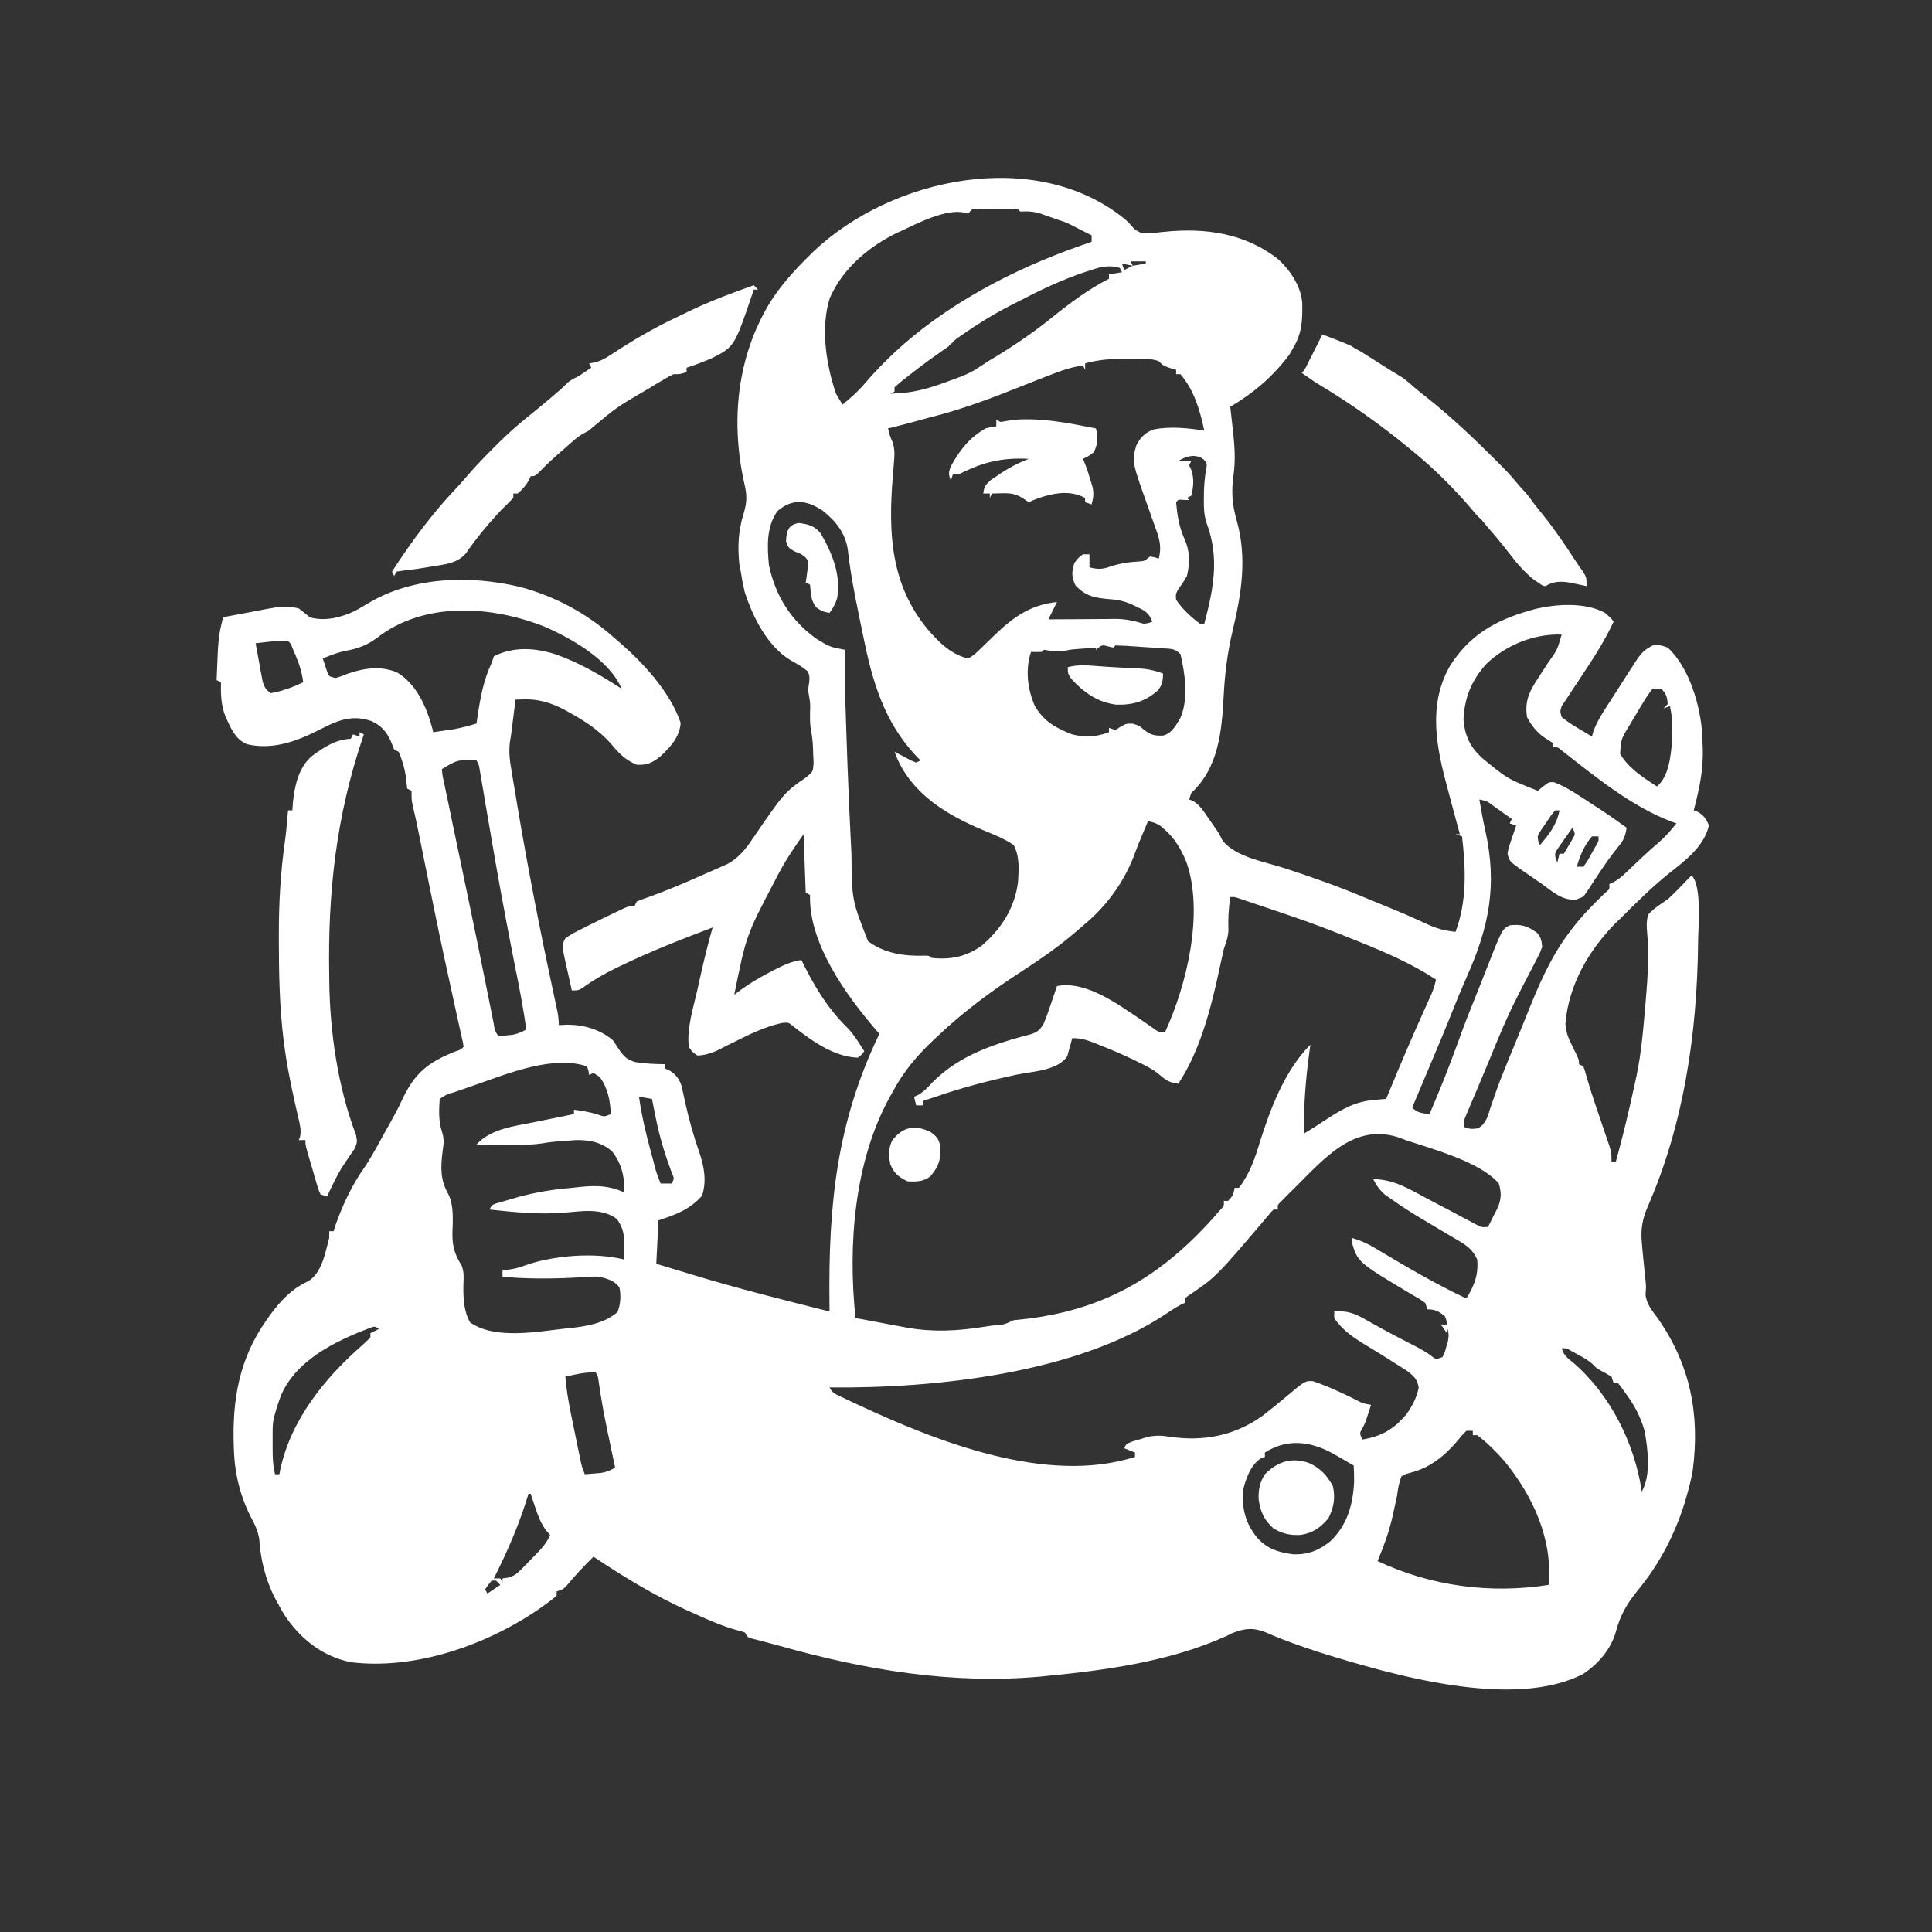 <svg width="42" height="42" viewBox="0 0 42 42" fill="none" xmlns="http://www.w3.org/2000/svg">
<rect x="0" y="0" width="42" height="42" fill="#333333" stroke="none"/>
<g clip-path="url(#clip0_636_384)">
<path d="M24.445 4.756C24.532 4.833 24.532 4.833 24.597 4.908C24.666 4.99 24.666 4.99 24.814 5.069C24.977 5.074 25.131 5.059 25.293 5.041C26.196 4.945 27.079 5.068 27.804 5.65C28.061 5.894 28.284 6.232 28.31 6.591C28.317 6.957 28.305 7.249 28.11 7.569C28.084 7.615 28.058 7.661 28.031 7.708C27.669 8.188 27.262 8.538 26.745 8.843C26.752 8.902 26.759 8.962 26.765 9.024C26.774 9.104 26.783 9.184 26.792 9.264C26.796 9.303 26.801 9.343 26.806 9.383C26.84 9.699 26.861 10.01 26.816 10.325C26.766 10.679 26.784 10.962 26.883 11.307C27.115 12.126 26.99 12.895 26.797 13.708C26.683 14.187 26.626 14.648 26.601 15.139C26.561 15.897 26.488 16.696 25.897 17.238C25.882 17.285 25.866 17.332 25.85 17.38C25.877 17.389 25.903 17.398 25.93 17.407C26.086 17.503 26.172 17.643 26.274 17.793C26.294 17.821 26.314 17.85 26.335 17.88C26.355 17.908 26.374 17.936 26.395 17.966C26.415 17.994 26.434 18.023 26.455 18.052C26.509 18.135 26.509 18.135 26.583 18.283C26.885 18.638 27.481 18.73 27.916 18.871C28.505 19.063 29.085 19.266 29.656 19.507C29.759 19.55 29.863 19.592 29.966 19.634C30.234 19.744 30.501 19.853 30.764 19.972C30.798 19.987 30.832 20.002 30.866 20.018C30.93 20.047 30.993 20.076 31.056 20.105C31.255 20.195 31.427 20.235 31.642 20.257C31.893 19.588 31.865 18.885 31.783 18.182C31.736 18.166 31.69 18.151 31.642 18.135C31.673 18.135 31.704 18.135 31.736 18.135C31.715 18.057 31.715 18.057 31.693 17.978C31.641 17.785 31.589 17.591 31.537 17.397C31.515 17.314 31.492 17.23 31.47 17.147C31.228 16.256 31.036 15.335 31.515 14.487C31.933 13.815 32.502 13.488 33.243 13.276C33.283 13.265 33.324 13.253 33.366 13.241C33.831 13.129 34.46 13.088 34.891 13.323C35.011 13.427 35.011 13.427 35.079 13.512C34.899 13.904 34.672 14.26 34.434 14.618C34.398 14.673 34.361 14.729 34.324 14.785C34.2 14.974 34.075 15.163 33.949 15.352C33.913 15.466 33.913 15.466 33.949 15.588C34.059 15.676 34.158 15.744 34.279 15.815C34.31 15.834 34.341 15.853 34.374 15.873C34.451 15.92 34.53 15.966 34.608 16.012C34.618 15.974 34.628 15.936 34.639 15.898C34.721 15.678 34.84 15.495 34.967 15.299C35.005 15.239 35.005 15.239 35.044 15.179C35.095 15.1 35.146 15.021 35.197 14.942C35.258 14.847 35.318 14.752 35.378 14.657C35.693 14.165 35.693 14.165 35.926 14.031C36.094 14.022 36.094 14.022 36.256 14.078C36.729 14.518 36.971 15.355 37.007 15.988C37.008 16.027 37.008 16.066 37.009 16.106C37.013 16.182 37.013 16.182 37.017 16.258C37.028 16.666 36.968 17.033 36.868 17.427C36.859 17.464 36.85 17.502 36.84 17.54C36.834 17.565 36.828 17.59 36.821 17.616C36.863 17.632 36.863 17.632 36.906 17.648C37.043 17.73 37.09 17.799 37.151 17.946C37.039 18.415 36.626 18.715 36.265 19.001C35.896 19.299 35.555 19.638 35.22 19.974C35.186 20.006 35.152 20.038 35.117 20.071C34.533 20.665 34.097 21.419 34.03 22.262C34.045 22.453 34.099 22.578 34.184 22.748C34.326 23.033 34.326 23.033 34.326 23.134C34.357 23.15 34.388 23.165 34.42 23.181C34.451 23.264 34.451 23.264 34.481 23.375C34.541 23.586 34.607 23.794 34.678 24.002C34.699 24.064 34.72 24.126 34.741 24.188C34.773 24.284 34.806 24.38 34.838 24.475C34.87 24.569 34.902 24.663 34.934 24.757C34.953 24.812 34.971 24.867 34.991 24.924C35.032 25.068 35.032 25.068 35.032 25.257C35.063 25.257 35.094 25.257 35.126 25.257C35.288 24.68 35.422 24.097 35.55 23.512C35.558 23.475 35.566 23.438 35.574 23.4C35.683 22.882 35.725 22.355 35.77 21.828C35.774 21.791 35.777 21.754 35.78 21.716C35.824 21.212 35.851 20.713 35.802 20.208C35.796 20.086 35.795 19.997 35.832 19.88C35.958 19.745 36.103 19.651 36.256 19.55C36.335 19.476 36.413 19.401 36.489 19.323C36.523 19.287 36.557 19.252 36.593 19.216C36.621 19.186 36.65 19.156 36.68 19.125C36.711 19.094 36.742 19.063 36.774 19.031C37.007 19.264 36.914 20.186 36.915 20.493C36.896 22.445 36.608 24.433 35.82 26.231C35.705 26.501 35.666 26.71 35.691 27.002C35.696 27.062 35.696 27.062 35.701 27.123C35.712 27.251 35.725 27.379 35.738 27.506C35.747 27.592 35.756 27.677 35.765 27.763C35.769 27.803 35.773 27.843 35.777 27.885C35.785 27.992 35.785 27.992 35.772 28.14C35.793 28.356 35.922 28.498 36.047 28.671C36.748 29.679 36.959 30.756 36.797 31.977C36.766 32.146 36.727 32.308 36.68 32.473C36.663 32.532 36.647 32.59 36.63 32.65C36.414 33.347 36.08 33.993 35.616 34.557C35.372 34.855 35.22 35.113 35.122 35.492C35.009 35.867 34.741 36.172 34.42 36.388C32.904 37.178 30.263 36.411 28.703 35.926C28.313 35.8 27.921 35.664 27.546 35.498C27.272 35.382 27.078 35.387 26.797 35.5C26.749 35.523 26.702 35.545 26.654 35.569C25.439 36.118 24.058 36.307 22.743 36.435C22.691 36.441 22.691 36.441 22.637 36.446C20.694 36.624 18.797 36.301 16.933 35.775C16.823 35.745 16.713 35.715 16.603 35.687C16.532 35.669 16.532 35.669 16.46 35.65C16.419 35.64 16.379 35.63 16.337 35.619C16.245 35.586 16.245 35.586 16.198 35.492C16.108 35.458 16.108 35.458 15.998 35.432C15.689 35.344 15.402 35.217 15.109 35.085C15.053 35.06 14.997 35.035 14.939 35.009C14.218 34.682 13.559 34.28 12.902 33.841C12.695 34.043 12.501 34.25 12.317 34.473C12.243 34.549 12.243 34.549 12.101 34.596C12.101 34.627 12.101 34.658 12.101 34.69C12.008 34.768 11.915 34.839 11.816 34.908C11.786 34.929 11.757 34.95 11.726 34.972C10.587 35.76 9.015 36.312 7.615 36.133C6.988 35.998 6.52 35.619 6.172 35.091C6.122 35.006 6.074 34.919 6.027 34.832C5.994 34.77 5.994 34.77 5.96 34.707C5.767 34.317 5.664 33.893 5.636 33.458C5.604 33.278 5.556 33.172 5.471 33.013C5.231 32.556 5.102 32.046 5.086 31.53C5.084 31.483 5.084 31.483 5.082 31.436C5.047 30.431 5.2 29.537 5.792 28.7C5.819 28.662 5.845 28.624 5.873 28.585C6.099 28.279 6.344 28.015 6.692 27.857C6.999 27.68 7.072 27.228 7.157 26.908C7.157 26.861 7.157 26.814 7.157 26.766C7.188 26.766 7.22 26.766 7.252 26.766C7.263 26.728 7.275 26.689 7.288 26.649C7.444 26.202 7.653 25.758 7.928 25.372C8.096 25.12 8.236 24.851 8.382 24.587C8.42 24.518 8.458 24.45 8.497 24.382C8.583 24.229 8.664 24.077 8.738 23.917C9.007 23.334 9.301 23.095 9.894 22.859C10.023 22.817 10.023 22.817 10.077 22.757C10.067 22.672 10.067 22.672 10.043 22.571C10.034 22.531 10.025 22.491 10.016 22.45C10.006 22.406 9.996 22.361 9.986 22.316C9.976 22.269 9.966 22.223 9.955 22.175C9.933 22.073 9.911 21.972 9.888 21.871C9.828 21.598 9.769 21.326 9.71 21.053C9.697 20.996 9.685 20.939 9.672 20.88C9.51 20.13 9.359 19.378 9.207 18.626C9.191 18.548 9.191 18.548 9.175 18.468C9.156 18.372 9.137 18.276 9.117 18.179C9.07 17.943 9.02 17.708 8.964 17.473C8.947 17.38 8.947 17.38 8.947 17.191C8.916 17.176 8.884 17.16 8.852 17.144C8.841 17.055 8.831 16.966 8.822 16.877C8.795 16.693 8.742 16.512 8.664 16.342C8.633 16.327 8.602 16.311 8.57 16.295C8.55 16.244 8.529 16.194 8.508 16.142C8.421 15.927 8.295 15.776 8.081 15.678C7.723 15.554 7.446 15.619 7.113 15.78C7.034 15.819 6.956 15.858 6.878 15.897C6.408 16.133 5.896 16.303 5.367 16.178C5.11 16.067 5.019 15.828 4.905 15.586C4.804 15.329 4.799 15.106 4.803 14.833C4.772 14.817 4.741 14.802 4.709 14.786C4.746 13.844 4.746 13.844 4.85 13.418C5.068 13.376 5.286 13.335 5.504 13.295C5.592 13.278 5.68 13.261 5.768 13.244C6.022 13.197 6.244 13.156 6.498 13.229C6.578 13.29 6.657 13.353 6.734 13.418C7.056 13.515 7.424 13.423 7.722 13.278C7.817 13.225 7.911 13.17 8.005 13.114C8.978 12.532 10.218 12.502 11.301 12.758C12.054 12.958 12.742 13.325 13.326 13.842C13.37 13.88 13.415 13.919 13.461 13.958C13.989 14.416 14.57 15.044 14.797 15.714C14.774 16.023 14.585 16.226 14.367 16.434C14.196 16.574 14.072 16.638 13.844 16.625C13.585 16.519 13.451 16.371 13.275 16.16C13.013 15.868 12.696 15.661 12.354 15.476C12.326 15.46 12.297 15.444 12.268 15.428C11.992 15.284 11.71 15.194 11.395 15.204C11.359 15.205 11.323 15.206 11.286 15.207C11.26 15.208 11.234 15.209 11.207 15.21C11.2 15.26 11.194 15.31 11.188 15.362C11.113 15.965 11.113 15.965 11.084 16.14C11.058 16.353 11.083 16.543 11.12 16.753C11.126 16.792 11.132 16.831 11.139 16.872C11.16 17 11.182 17.128 11.204 17.256C11.219 17.347 11.234 17.437 11.249 17.528C11.478 18.89 11.743 20.245 12.034 21.595C12.045 21.649 12.045 21.649 12.057 21.704C12.072 21.771 12.086 21.838 12.101 21.905C12.129 22.035 12.148 22.152 12.148 22.285C12.239 22.281 12.239 22.281 12.331 22.276C12.695 22.277 13.045 22.378 13.326 22.616C13.374 22.688 13.422 22.761 13.47 22.834C13.576 22.979 13.632 23.033 13.806 23.088C14.024 23.122 14.235 23.134 14.456 23.134C14.456 23.165 14.456 23.197 14.456 23.229C14.484 23.24 14.512 23.252 14.541 23.264C14.688 23.349 14.765 23.451 14.819 23.613C14.827 23.649 14.834 23.685 14.842 23.722C14.851 23.762 14.86 23.803 14.869 23.845C14.879 23.887 14.888 23.93 14.897 23.974C14.981 24.348 15.08 24.706 15.208 25.067C15.309 25.367 15.366 25.691 15.259 25.997C14.992 26.297 14.695 26.403 14.314 26.53C14.299 26.842 14.283 27.153 14.267 27.474C14.334 27.494 14.4 27.514 14.469 27.534C14.643 27.586 14.817 27.64 14.991 27.693C15.996 28.001 17.015 28.255 18.034 28.511C18.033 28.452 18.033 28.393 18.032 28.332C18.008 26.201 18.183 24.415 19.117 22.474C19.088 22.441 19.059 22.408 19.029 22.373C18.383 21.619 17.575 20.494 17.61 19.455C17.579 19.44 17.548 19.424 17.516 19.408C17.501 18.988 17.485 18.568 17.469 18.135C17.261 18.433 17.072 18.709 16.907 19.028C16.887 19.066 16.867 19.105 16.847 19.144C16.222 20.335 16.222 20.335 15.962 21.625C15.988 21.605 16.013 21.586 16.039 21.566C16.289 21.381 16.547 21.228 16.825 21.088C16.857 21.072 16.889 21.056 16.922 21.039C17.087 20.958 17.239 20.895 17.422 20.87C17.444 20.914 17.465 20.958 17.488 21.003C17.732 21.485 18.006 21.93 18.392 22.312C18.499 22.42 18.579 22.526 18.661 22.654C18.685 22.691 18.709 22.728 18.734 22.767C18.76 22.809 18.76 22.809 18.788 22.851C18.737 22.925 18.737 22.925 18.646 22.993C18.125 22.973 17.639 22.622 17.243 22.309C17.141 22.225 17.141 22.225 16.998 22.238C16.633 22.319 16.307 22.478 15.974 22.645C15.88 22.692 15.786 22.739 15.692 22.785C15.631 22.816 15.631 22.816 15.568 22.848C15.427 22.905 15.315 22.94 15.162 22.946C15.05 22.87 15.05 22.87 14.974 22.757C14.927 22.36 15.069 21.92 15.157 21.532C15.18 21.433 15.201 21.335 15.223 21.236C15.303 20.876 15.39 20.518 15.492 20.163C14.827 20.414 14.169 20.672 13.529 20.979C13.457 21.013 13.457 21.013 13.385 21.048C13.128 21.173 12.892 21.31 12.66 21.478C12.572 21.531 12.572 21.531 12.431 21.531C12.398 21.386 12.366 21.242 12.334 21.097C12.325 21.056 12.315 21.016 12.305 20.974C12.212 20.544 12.212 20.544 12.29 20.399C12.421 20.303 12.562 20.234 12.708 20.163C12.768 20.132 12.768 20.132 12.83 20.101C12.948 20.042 13.066 19.984 13.184 19.927C13.214 19.912 13.245 19.898 13.276 19.883C13.673 19.691 13.673 19.691 13.796 19.691C13.812 19.66 13.828 19.629 13.844 19.597C13.94 19.557 14.039 19.522 14.138 19.488C14.505 19.355 14.863 19.203 15.219 19.045C15.281 19.018 15.342 18.991 15.404 18.964C15.492 18.926 15.579 18.887 15.667 18.848C15.718 18.825 15.77 18.802 15.822 18.779C16.052 18.65 16.203 18.47 16.348 18.253C17.05 17.227 17.05 17.227 17.526 16.898C17.674 16.776 17.674 16.776 17.687 16.587C17.685 16.521 17.682 16.455 17.678 16.389C17.677 16.356 17.676 16.323 17.675 16.29C17.671 16.153 17.659 16.022 17.633 15.888C17.606 15.753 17.608 15.628 17.61 15.49C17.616 15.299 17.616 15.299 17.585 15.111C17.559 15.004 17.576 14.927 17.593 14.818C17.6 14.704 17.6 14.704 17.563 14.597C17.445 14.497 17.319 14.427 17.184 14.351C16.681 14.047 16.363 13.411 16.188 12.864C16.154 12.719 16.126 12.575 16.104 12.427C16.093 12.371 16.082 12.315 16.071 12.256C16.036 11.874 16.048 11.547 16.162 11.178C16.237 10.93 16.245 10.775 16.183 10.52C15.88 9.17 16.013 7.76 16.748 6.561C16.98 6.2 17.258 5.889 17.563 5.588C17.601 5.55 17.64 5.512 17.679 5.472C19.381 3.855 22.509 3.195 24.445 4.756ZM21.047 4.645C21.021 4.637 20.995 4.63 20.968 4.622C20.568 4.532 19.942 4.855 19.588 5.022C19.546 5.042 19.503 5.062 19.459 5.082C18.858 5.384 18.313 5.852 18.04 6.478C17.834 7.123 17.959 7.93 18.175 8.56C18.22 8.639 18.267 8.719 18.317 8.795C18.489 8.654 18.649 8.515 18.793 8.344C19.227 7.838 19.708 7.395 20.247 7.003C20.274 6.984 20.301 6.964 20.328 6.944C21.359 6.205 22.532 5.658 23.731 5.258C23.731 5.211 23.731 5.165 23.731 5.116C23.64 5.07 23.549 5.024 23.458 4.978C23.381 4.939 23.381 4.939 23.304 4.9C23.168 4.831 23.168 4.831 23.025 4.786C22.983 4.771 22.94 4.756 22.896 4.74C22.847 4.723 22.799 4.706 22.748 4.689C22.7 4.672 22.652 4.655 22.602 4.637C22.467 4.6 22.363 4.59 22.225 4.598C22.209 4.598 22.194 4.598 22.178 4.598C22.154 4.574 22.154 4.574 22.131 4.55C21.967 4.539 21.803 4.542 21.639 4.542C21.593 4.541 21.547 4.54 21.499 4.54C21.455 4.54 21.411 4.54 21.366 4.54C21.305 4.539 21.305 4.539 21.242 4.539C21.132 4.541 21.132 4.541 21.047 4.645ZM24.579 5.682C24.595 5.714 24.61 5.745 24.626 5.777C24.719 5.761 24.812 5.746 24.909 5.73C24.909 5.714 24.909 5.698 24.909 5.682C24.8 5.682 24.691 5.682 24.579 5.682ZM24.391 5.73C24.406 5.776 24.422 5.823 24.438 5.871C24.5 5.84 24.562 5.809 24.626 5.777C24.548 5.761 24.471 5.746 24.391 5.73ZM23.702 5.877C23.672 5.886 23.642 5.896 23.611 5.906C23.087 6.077 22.595 6.315 22.107 6.57C22.054 6.597 22 6.624 21.945 6.652C21.582 6.841 21.241 7.05 20.906 7.286C20.87 7.311 20.834 7.336 20.796 7.362C20.77 7.384 20.745 7.405 20.718 7.428C20.718 7.459 20.63 7.491 20.63 7.524C20.63 7.524 20.192 7.827 19.991 7.983C19.92 8.039 19.848 8.094 19.776 8.149C19.608 8.279 19.608 8.279 19.447 8.418C19.447 8.449 19.447 8.48 19.447 8.512C19.4 8.536 19.4 8.536 19.352 8.56C19.431 8.554 19.509 8.548 19.588 8.542C19.654 8.537 19.654 8.537 19.72 8.532C20.037 8.491 20.332 8.395 20.63 8.283C20.662 8.271 20.693 8.26 20.726 8.248C20.933 8.171 21.101 8.11 21.283 7.983C21.448 7.878 21.485 7.852 21.489 7.849C21.872 7.625 22.431 7.261 22.854 6.914C23.25 6.596 23.655 6.291 24.108 6.06C24.108 6.029 24.108 5.998 24.108 5.965C24.248 5.942 24.248 5.942 24.391 5.918C24.367 5.872 24.367 5.872 24.343 5.824C24.108 5.755 23.928 5.8 23.702 5.877ZM23.59 7.899C23.59 7.946 23.59 7.993 23.59 8.041C23.567 7.994 23.567 7.994 23.543 7.946C23.326 7.976 23.138 8.033 22.934 8.112C22.886 8.13 22.886 8.13 22.837 8.149C22.642 8.223 22.448 8.3 22.254 8.378C21.582 8.646 20.903 8.906 20.2 9.078C20.114 9.102 20.027 9.125 19.941 9.149C19.792 9.19 19.643 9.23 19.494 9.267C19.459 9.276 19.424 9.285 19.388 9.294C19.361 9.3 19.333 9.307 19.305 9.314C19.329 9.42 19.355 9.509 19.402 9.607C19.458 9.773 19.447 9.895 19.432 10.069C19.427 10.134 19.422 10.2 19.417 10.265C19.412 10.316 19.412 10.316 19.408 10.368C19.31 11.58 19.358 12.705 20.169 13.683C20.41 13.959 20.677 14.232 21.047 14.314C21.157 14.259 21.223 14.193 21.311 14.107C21.362 14.058 21.362 14.058 21.414 14.008C21.484 13.94 21.555 13.872 21.625 13.803C22.035 13.41 22.407 13.146 22.978 13.088C22.916 13.212 22.854 13.337 22.79 13.465C22.866 13.464 22.866 13.464 22.944 13.463C23.135 13.462 23.325 13.461 23.516 13.46C23.598 13.459 23.68 13.459 23.763 13.458C23.881 13.457 24 13.456 24.119 13.456C24.155 13.455 24.191 13.455 24.229 13.454C24.459 13.454 24.642 13.491 24.861 13.559C24.971 13.547 24.971 13.547 25.05 13.512C24.981 13.33 24.897 13.278 24.723 13.197C24.661 13.167 24.661 13.167 24.598 13.137C24.425 13.062 24.284 13.034 24.096 13.023C23.793 12.996 23.591 12.956 23.378 12.722C23.291 12.532 23.296 12.439 23.355 12.239C23.443 12.124 23.443 12.124 23.543 12.05C23.59 12.05 23.636 12.05 23.684 12.05C23.684 12.143 23.684 12.237 23.684 12.333C23.863 12.38 23.968 12.378 24.14 12.315C24.349 12.246 24.542 12.218 24.761 12.206C24.875 12.197 24.875 12.197 25.003 12.097C25.106 12.115 25.106 12.115 25.191 12.144C25.252 11.905 25.215 11.738 25.131 11.511C25.114 11.462 25.114 11.462 25.096 11.412C25.06 11.307 25.023 11.202 24.985 11.098C24.604 10.034 24.604 10.034 24.701 9.687C24.785 9.511 24.901 9.399 25.085 9.334C25.444 9.266 25.822 9.305 26.18 9.361C26.086 8.918 25.962 8.487 25.662 8.135C25.631 8.135 25.6 8.135 25.568 8.135C25.568 8.104 25.568 8.073 25.568 8.041C25.523 8.027 25.478 8.014 25.432 8C25.285 7.946 25.285 7.946 25.191 7.852C25.022 7.789 24.851 7.802 24.673 7.805C24.616 7.805 24.559 7.803 24.502 7.802C24.181 7.796 23.901 7.815 23.59 7.899ZM25.615 10.022C25.708 10.022 25.801 10.022 25.897 10.022C25.882 10.053 25.866 10.084 25.85 10.116C25.866 10.148 25.881 10.18 25.897 10.213C25.962 10.404 25.947 10.582 25.897 10.777C25.866 10.792 25.835 10.808 25.803 10.824C25.819 10.839 25.834 10.855 25.85 10.871C25.812 10.87 25.774 10.869 25.735 10.868C25.618 10.857 25.618 10.857 25.568 10.918C25.591 11.193 25.633 11.458 25.748 11.712C25.87 11.986 25.871 12.229 25.803 12.522C25.709 12.681 25.709 12.681 25.615 12.805C25.557 12.919 25.557 12.919 25.568 13.04C25.712 13.25 25.884 13.406 26.086 13.559C26.117 13.559 26.148 13.559 26.18 13.559C26.384 12.792 26.516 12.114 26.223 11.35C26.173 11.179 26.169 11.034 26.171 10.856C26.172 10.794 26.172 10.732 26.173 10.669C26.179 10.525 26.191 10.388 26.212 10.246C26.246 10.076 26.246 10.076 26.166 9.988C25.991 9.856 25.789 9.915 25.615 10.022ZM16.904 11.107C16.657 11.449 16.678 11.88 16.716 12.286C16.857 12.954 17.194 13.491 17.752 13.889C18.041 14.064 18.041 14.064 18.364 14.125C18.364 14.345 18.364 14.566 18.364 14.786C18.399 16.013 18.441 17.241 18.505 18.468C18.508 18.518 18.508 18.518 18.51 18.57C18.519 19.566 18.519 19.566 18.87 20.46C19.229 20.731 19.67 20.79 20.107 20.775C20.2 20.776 20.2 20.776 20.247 20.823C20.656 20.869 21.007 20.801 21.342 20.557C21.768 20.195 22.062 19.735 22.131 19.172C22.15 18.9 22.167 18.613 22.036 18.37C21.832 18.232 21.606 18.143 21.379 18.049C20.596 17.723 19.831 17.269 19.486 16.447C19.473 16.413 19.46 16.378 19.447 16.342C19.48 16.36 19.512 16.377 19.546 16.395C19.611 16.429 19.611 16.429 19.676 16.463C19.74 16.497 19.74 16.497 19.805 16.531C19.842 16.547 19.879 16.562 19.918 16.578C19.949 16.562 19.98 16.547 20.012 16.531C19.985 16.505 19.959 16.478 19.932 16.451C19.216 15.697 18.962 14.806 18.762 13.811C18.732 13.66 18.7 13.509 18.669 13.359C18.573 12.89 18.483 12.425 18.431 11.95C18.377 11.588 18.173 11.332 17.893 11.107C17.548 10.876 17.241 10.823 16.904 11.107ZM8.201 13.862C7.985 14.025 7.788 14.098 7.52 14.148C7.342 14.182 7.184 14.246 7.016 14.314C7.036 14.376 7.057 14.438 7.078 14.5C7.089 14.534 7.101 14.569 7.113 14.604C7.153 14.708 7.153 14.708 7.299 14.739C7.421 14.702 7.421 14.702 7.555 14.647C7.91 14.524 8.275 14.468 8.632 14.618C9.059 14.873 9.276 15.377 9.4 15.84C9.406 15.866 9.412 15.891 9.418 15.918C9.513 15.904 9.608 15.89 9.703 15.876C9.756 15.869 9.809 15.861 9.864 15.853C10.034 15.822 10.193 15.779 10.359 15.729C10.367 15.673 10.375 15.617 10.383 15.56C10.445 15.153 10.513 14.784 10.689 14.408C10.712 14.338 10.712 14.338 10.736 14.267C11.165 14.052 11.621 14.082 12.066 14.22C12.582 14.398 13.058 14.676 13.514 14.974C13.252 14.344 12.416 13.875 11.832 13.62C10.673 13.166 9.231 13.069 8.201 13.862ZM32.313 14.432C31.991 14.787 31.838 15.162 31.815 15.638C31.843 15.992 31.951 16.225 32.21 16.47C32.773 16.933 32.773 16.933 33.431 17.191C33.488 17.145 33.488 17.145 33.546 17.097C33.666 17.003 33.666 17.003 33.778 17.003C34.084 17.119 34.358 17.317 34.632 17.495C34.666 17.517 34.7 17.539 34.734 17.561C34.948 17.7 35.156 17.844 35.361 17.993C35.336 18.174 35.294 18.273 35.176 18.412C35.016 18.608 34.874 18.813 34.735 19.025C34.714 19.056 34.694 19.087 34.673 19.118C34.62 19.199 34.567 19.28 34.514 19.361C34.42 19.502 34.42 19.502 34.258 19.555C33.961 19.581 33.754 19.386 33.525 19.219C33.466 19.179 33.408 19.139 33.349 19.099C33.289 19.058 33.229 19.016 33.169 18.975C33.126 18.945 33.126 18.945 33.082 18.915C32.814 18.725 32.814 18.725 32.772 18.559C32.792 18.442 32.792 18.442 32.834 18.32C32.847 18.28 32.86 18.239 32.874 18.198C32.887 18.161 32.9 18.125 32.913 18.087C32.936 18.017 32.936 18.017 32.96 17.946C32.913 17.93 32.867 17.915 32.819 17.899C32.834 17.868 32.85 17.837 32.866 17.804C32.766 17.733 32.666 17.663 32.566 17.592C32.537 17.572 32.509 17.552 32.48 17.531C32.334 17.418 32.334 17.418 32.16 17.38C32.172 17.452 32.185 17.523 32.198 17.595C32.211 17.667 32.211 17.667 32.224 17.74C32.244 17.847 32.266 17.953 32.29 18.059C32.552 19.246 32.374 20.147 31.882 21.246C31.771 21.496 31.667 21.747 31.567 22.001C31.404 22.412 31.231 22.819 31.059 23.226C31.024 23.309 30.989 23.392 30.954 23.475C30.869 23.676 30.785 23.877 30.7 24.078C30.821 24.199 30.911 24.198 31.077 24.219C31.408 23.431 31.408 23.431 31.706 22.63C31.846 22.234 32.004 21.845 32.161 21.455C32.203 21.351 32.245 21.246 32.285 21.141C32.654 20.198 32.654 20.198 32.819 20.116C33.075 20.085 33.21 20.133 33.413 20.277C33.503 20.381 33.513 20.45 33.525 20.587C33.474 20.724 33.474 20.724 33.393 20.877C33.372 20.918 33.372 20.918 33.35 20.961C33.319 21.02 33.288 21.08 33.257 21.14C33.173 21.298 33.092 21.458 33.01 21.619C32.994 21.651 32.977 21.683 32.961 21.717C32.737 22.16 32.55 22.619 32.363 23.078C32.298 23.236 32.231 23.394 32.164 23.552C32.131 23.63 32.131 23.63 32.098 23.71C32.056 23.809 32.013 23.909 31.971 24.008C31.953 24.052 31.934 24.097 31.915 24.142C31.89 24.201 31.89 24.201 31.865 24.26C31.822 24.365 31.822 24.365 31.83 24.502C31.945 24.545 32.013 24.55 32.134 24.527C32.311 24.421 32.342 24.268 32.401 24.081C32.429 23.999 32.457 23.918 32.485 23.837C32.501 23.792 32.516 23.748 32.532 23.702C32.627 23.437 32.735 23.177 32.842 22.916C32.865 22.861 32.887 22.807 32.91 22.75C32.954 22.644 32.998 22.537 33.042 22.43C33.093 22.305 33.144 22.179 33.195 22.052C33.437 21.445 33.697 20.831 34.09 20.304C34.117 20.267 34.145 20.23 34.173 20.192C34.389 19.911 34.629 19.665 34.885 19.42C34.995 19.327 34.995 19.327 34.985 19.219C35.013 19.207 35.041 19.194 35.07 19.18C35.17 19.127 35.24 19.072 35.322 18.993C35.35 18.968 35.377 18.942 35.405 18.916C35.433 18.888 35.462 18.861 35.491 18.833C35.55 18.777 35.609 18.722 35.668 18.666C35.696 18.639 35.725 18.613 35.754 18.585C35.849 18.496 35.948 18.411 36.047 18.326C36.198 18.196 36.322 18.056 36.444 17.899C36.417 17.89 36.391 17.88 36.363 17.871C35.483 17.546 34.689 16.891 33.954 16.317C33.862 16.239 33.862 16.239 33.761 16.248C33.761 16.217 33.761 16.186 33.761 16.154C33.693 16.109 33.625 16.065 33.556 16.022C33.402 15.91 33.281 15.758 33.196 15.588C33.143 15.238 33.248 15.023 33.44 14.739C33.486 14.668 33.532 14.597 33.577 14.526C33.6 14.492 33.622 14.457 33.645 14.421C33.854 14.128 33.854 14.128 33.949 13.795C33.35 13.773 32.74 14.022 32.313 14.432ZM5.758 13.961C5.72 13.965 5.682 13.969 5.643 13.974C5.615 13.977 5.586 13.98 5.557 13.984C5.584 14.138 5.613 14.293 5.642 14.447C5.65 14.491 5.657 14.534 5.665 14.579C5.674 14.621 5.682 14.664 5.69 14.707C5.697 14.746 5.704 14.785 5.712 14.825C5.75 14.943 5.784 14.997 5.886 15.069C6.14 15.026 6.36 14.94 6.592 14.833C6.565 14.623 6.511 14.447 6.428 14.252C6.407 14.203 6.386 14.153 6.364 14.102C6.321 13.989 6.321 13.989 6.263 13.937C6.092 13.928 5.927 13.941 5.758 13.961ZM23.826 14.125C23.826 14.11 23.826 14.094 23.826 14.078C23.736 14.085 23.647 14.092 23.558 14.099C23.508 14.103 23.458 14.107 23.407 14.11C23.263 14.122 23.263 14.122 23.135 14.152C22.983 14.18 22.848 14.149 22.695 14.125C22.68 14.141 22.665 14.156 22.648 14.172C22.57 14.175 22.491 14.175 22.413 14.172C22.286 14.554 22.336 14.98 22.495 15.343C22.692 15.685 22.947 15.824 23.308 15.965C23.597 16.035 23.83 16.021 24.108 15.918C24.108 15.887 24.108 15.855 24.108 15.823C24.155 15.839 24.201 15.854 24.249 15.871C24.285 15.847 24.321 15.824 24.358 15.8C24.485 15.729 24.485 15.729 24.626 15.732C24.767 15.776 24.767 15.776 24.879 15.873C25.025 15.982 25.11 15.998 25.288 15.99C25.484 15.937 25.569 15.76 25.666 15.595C25.839 15.185 25.762 14.64 25.662 14.22C25.534 14.091 25.451 14.106 25.272 14.094C25.213 14.09 25.154 14.085 25.093 14.081C25.031 14.077 24.969 14.073 24.906 14.069C24.843 14.065 24.78 14.06 24.718 14.056C24.484 14.039 24.484 14.039 24.249 14.031C24.234 14.047 24.218 14.062 24.202 14.078C24.165 14.069 24.128 14.061 24.09 14.052C23.956 14.015 23.956 14.015 23.826 14.125ZM35.974 14.88C36.021 14.974 36.021 14.974 36.021 14.974L35.974 14.88ZM35.926 14.974C35.847 15.073 35.785 15.164 35.721 15.272C35.702 15.302 35.684 15.332 35.665 15.363C35.61 15.453 35.556 15.544 35.503 15.635C35.473 15.685 35.443 15.734 35.412 15.786C35.241 16.068 35.241 16.068 35.22 16.389C35.405 16.702 35.722 16.904 36.021 17.097C36.282 16.878 36.321 16.43 36.35 16.106C36.359 15.848 36.361 15.605 36.303 15.352C36.257 15.367 36.21 15.383 36.162 15.399C36.193 15.368 36.224 15.337 36.256 15.305C36.24 15.149 36.227 15.086 36.115 14.974C36.053 14.974 35.99 14.974 35.926 14.974ZM9.606 16.72C9.619 16.864 9.619 16.864 9.658 17.035C9.668 17.084 9.668 17.084 9.678 17.134C9.7 17.243 9.723 17.352 9.747 17.461C9.762 17.537 9.778 17.614 9.794 17.691C9.837 17.897 9.88 18.102 9.923 18.308C9.968 18.519 10.012 18.73 10.056 18.942C10.108 19.193 10.16 19.445 10.213 19.696C10.311 20.165 10.408 20.634 10.502 21.103C10.512 21.153 10.522 21.203 10.533 21.254C10.569 21.434 10.605 21.613 10.641 21.793C10.665 21.91 10.688 22.028 10.712 22.145C10.719 22.178 10.725 22.212 10.732 22.246C10.754 22.397 10.754 22.397 10.83 22.521C10.925 22.52 10.925 22.52 11.033 22.506C11.07 22.503 11.107 22.499 11.144 22.495C11.258 22.473 11.342 22.436 11.442 22.38C11.379 21.936 11.297 21.498 11.207 21.059C11.142 20.736 11.08 20.413 11.018 20.089C11.011 20.052 11.004 20.015 10.997 19.977C10.835 19.126 10.689 18.272 10.544 17.417C10.536 17.365 10.527 17.314 10.518 17.26C10.501 17.162 10.484 17.064 10.468 16.965C10.46 16.922 10.453 16.878 10.445 16.833C10.436 16.776 10.436 16.776 10.426 16.718C10.41 16.622 10.41 16.622 10.359 16.531C9.948 16.515 9.948 16.515 9.606 16.72ZM33.808 17.616C33.709 17.736 33.709 17.736 33.611 17.887C33.576 17.937 33.541 17.988 33.505 18.04C33.419 18.172 33.419 18.172 33.443 18.294C33.455 18.32 33.466 18.345 33.478 18.37C33.683 18.128 33.842 17.931 33.902 17.616C33.871 17.616 33.84 17.616 33.808 17.616ZM34.184 17.993C34.12 18.083 34.056 18.174 33.993 18.264C33.958 18.315 33.922 18.365 33.885 18.417C33.796 18.549 33.796 18.549 33.82 18.672C33.831 18.697 33.843 18.722 33.855 18.748C33.87 18.686 33.886 18.623 33.902 18.559C33.933 18.559 33.964 18.559 33.996 18.559C34.037 18.492 34.077 18.424 34.117 18.356C34.139 18.318 34.161 18.28 34.184 18.241C34.248 18.13 34.248 18.13 34.184 17.993ZM34.608 18.182C34.446 18.372 34.344 18.602 34.279 18.842C34.325 18.842 34.372 18.842 34.42 18.842C34.511 18.719 34.511 18.719 34.593 18.565C34.623 18.514 34.652 18.462 34.682 18.409C34.756 18.287 34.756 18.287 34.749 18.182C34.703 18.182 34.656 18.182 34.608 18.182ZM24.956 17.852C24.92 17.936 24.885 18.021 24.85 18.105C24.828 18.157 24.806 18.209 24.784 18.263C24.746 18.354 24.71 18.445 24.677 18.537C24.468 19.12 24.083 19.667 23.611 20.065C23.532 20.132 23.454 20.199 23.377 20.267C23.014 20.578 22.631 20.843 22.231 21.103C21.575 21.528 20.956 21.982 20.388 22.521C20.364 22.544 20.34 22.566 20.315 22.589C19.938 22.941 19.645 23.288 19.4 23.747C19.384 23.776 19.368 23.805 19.351 23.834C18.569 25.241 18.429 27.079 18.599 28.653C18.804 28.691 19.009 28.73 19.214 28.768C19.272 28.779 19.33 28.79 19.39 28.801C19.446 28.811 19.502 28.822 19.56 28.832C19.612 28.842 19.663 28.852 19.716 28.862C20.294 28.963 20.805 28.935 21.383 28.845C21.47 28.832 21.47 28.832 21.558 28.818C21.816 28.802 21.816 28.802 22.036 28.7C22.136 28.689 22.235 28.678 22.335 28.668C24.116 28.45 25.355 27.664 26.509 26.323C26.613 26.213 26.613 26.213 26.604 26.106C26.635 26.106 26.666 26.106 26.698 26.106C26.811 25.981 26.811 25.981 26.839 25.823C26.87 25.823 26.901 25.823 26.933 25.823C27.167 25.519 27.284 25.178 27.392 24.815C27.623 24.084 27.935 23.263 28.487 22.71C28.481 22.755 28.474 22.8 28.468 22.846C28.386 23.449 28.338 24.035 28.346 24.644C28.506 24.549 28.662 24.449 28.817 24.346C29.169 24.114 29.457 23.945 29.887 23.91C29.934 23.906 29.98 23.902 30.028 23.898C30.063 23.895 30.099 23.892 30.135 23.889C30.152 23.848 30.152 23.848 30.169 23.805C30.432 23.164 30.704 22.527 30.99 21.895C31.013 21.844 31.036 21.793 31.059 21.741C31.08 21.695 31.1 21.65 31.121 21.604C31.164 21.5 31.195 21.404 31.218 21.295C30.693 20.951 30.127 20.706 29.546 20.472C29.513 20.459 29.48 20.445 29.446 20.432C28.95 20.231 28.451 20.04 27.942 19.871C27.813 19.828 27.684 19.784 27.554 19.739C27.463 19.709 27.372 19.678 27.28 19.647C27.238 19.632 27.195 19.618 27.151 19.603C27.111 19.59 27.072 19.577 27.031 19.563C26.997 19.551 26.962 19.54 26.925 19.527C26.839 19.498 26.839 19.498 26.745 19.502C26.708 19.75 26.695 19.983 26.705 20.234C26.696 20.38 26.651 20.496 26.604 20.634C26.577 20.749 26.553 20.863 26.528 20.978C26.346 21.838 26.108 22.817 25.615 23.559C25.415 23.541 25.325 23.466 25.176 23.338C25.047 23.236 24.903 23.165 24.756 23.093C24.723 23.077 24.691 23.061 24.658 23.045C24.405 22.923 24.146 22.813 23.884 22.71C23.831 22.688 23.831 22.688 23.776 22.666C23.608 22.602 23.489 22.568 23.308 22.568C23.299 22.604 23.29 22.64 23.281 22.677C23.268 22.724 23.254 22.771 23.24 22.819C23.227 22.865 23.215 22.912 23.202 22.96C22.996 23.277 22.434 23.291 22.091 23.364C21.496 23.492 20.916 23.643 20.341 23.842C20.247 23.873 20.153 23.905 20.059 23.936C20.059 23.967 20.059 23.998 20.059 24.03C20.012 24.03 19.965 24.03 19.918 24.03C19.894 23.937 19.894 23.937 19.87 23.842C19.91 23.825 19.91 23.825 19.951 23.808C20.085 23.733 20.169 23.639 20.274 23.526C20.866 22.928 21.64 22.684 22.438 22.475C22.582 22.415 22.619 22.375 22.695 22.238C22.751 22.102 22.799 21.965 22.846 21.825C22.858 21.788 22.871 21.751 22.884 21.712C22.916 21.62 22.947 21.528 22.978 21.436C23.602 21.314 24.286 21.82 24.795 22.161C24.89 22.226 24.986 22.292 25.08 22.359C25.189 22.439 25.189 22.439 25.332 22.427C25.803 21.396 26.177 19.844 25.791 18.739C25.679 18.468 25.535 18.217 25.309 18.026C25.282 18.002 25.255 17.979 25.228 17.955C25.137 17.894 25.062 17.872 24.956 17.852ZM10.406 23.559C10.371 23.571 10.336 23.583 10.299 23.596C10.194 23.632 10.088 23.669 9.983 23.706C9.929 23.725 9.929 23.725 9.874 23.744C9.703 23.793 9.703 23.793 9.559 23.889C9.542 24.133 9.531 24.372 9.609 24.605C9.663 24.768 9.643 24.878 9.62 25.045C9.577 25.393 9.573 25.657 9.749 25.964C9.873 26.226 9.842 26.54 9.835 26.822C9.833 27.101 9.887 27.273 10.035 27.51C10.092 27.654 10.08 27.773 10.074 27.928C10.07 28.217 10.077 28.488 10.218 28.747C10.766 29.133 11.705 28.944 12.325 28.877C12.376 28.872 12.427 28.867 12.479 28.861C12.824 28.82 13.149 28.751 13.423 28.526C13.492 28.354 13.501 28.175 13.467 27.992C13.36 27.838 13.218 27.806 13.043 27.757C12.907 27.749 12.907 27.749 12.767 27.759C12.715 27.762 12.663 27.765 12.609 27.768C12.554 27.771 12.499 27.774 12.443 27.777C11.932 27.802 11.434 27.8 10.924 27.757C10.924 27.71 10.924 27.663 10.924 27.615C10.97 27.61 11.015 27.605 11.062 27.6C11.197 27.582 11.313 27.549 11.439 27.5C12.051 27.29 12.928 27.221 13.561 27.379C13.564 27.29 13.565 27.201 13.567 27.111C13.568 27.061 13.569 27.012 13.57 26.96C13.559 26.779 13.516 26.644 13.408 26.498C13.082 26.253 12.638 26.332 12.258 26.363C11.714 26.406 11.183 26.353 10.642 26.294C10.689 26.2 10.689 26.2 10.773 26.165C10.895 26.129 11.017 26.093 11.139 26.059C11.184 26.046 11.229 26.033 11.275 26.02C11.66 25.915 12.033 25.856 12.431 25.823C12.494 25.816 12.557 25.809 12.62 25.802C12.975 25.768 13.232 25.773 13.561 25.917C13.589 25.596 13.512 25.294 13.31 25.036C13.09 24.832 12.803 24.775 12.511 24.785C12.443 24.789 12.375 24.794 12.307 24.8C12.256 24.803 12.256 24.803 12.204 24.807C12.06 24.817 11.921 24.831 11.779 24.857C11.625 24.88 11.48 24.885 11.325 24.884C11.268 24.884 11.212 24.884 11.154 24.884C11.066 24.883 11.066 24.883 10.977 24.882C10.918 24.882 10.858 24.882 10.797 24.882C10.651 24.881 10.505 24.881 10.359 24.88C10.67 24.54 11.165 24.485 11.595 24.399C11.684 24.381 11.684 24.381 11.774 24.362C12.008 24.313 12.243 24.266 12.478 24.219C12.478 24.188 12.478 24.157 12.478 24.125C12.653 24.146 12.815 24.174 12.984 24.225C13.136 24.281 13.136 24.281 13.278 24.219C13.265 23.921 13.216 23.666 13.043 23.417C12.996 23.386 12.95 23.355 12.902 23.323C12.871 23.338 12.84 23.354 12.808 23.37C12.803 23.34 12.798 23.31 12.793 23.279C12.782 23.247 12.772 23.215 12.761 23.181C12.038 22.94 11.092 23.317 10.406 23.559ZM13.891 23.842C13.95 24.253 14.042 24.65 14.152 25.05C14.167 25.106 14.182 25.161 14.198 25.218C14.263 25.479 14.263 25.479 14.361 25.729C14.439 25.729 14.517 25.729 14.597 25.729C14.662 25.624 14.662 25.624 14.592 25.462C14.566 25.39 14.54 25.317 14.514 25.245C14.386 24.875 14.292 24.511 14.22 24.125C14.205 24.046 14.189 23.968 14.173 23.889C14.033 23.866 14.033 23.866 13.891 23.842ZM28.143 25.826C28.089 25.879 28.089 25.879 28.034 25.933C28.001 25.966 27.968 26 27.934 26.034C27.905 26.064 27.875 26.093 27.845 26.124C27.771 26.196 27.771 26.196 27.781 26.294C27.75 26.294 27.719 26.294 27.687 26.294C27.624 26.355 27.624 26.355 27.557 26.439C26.428 27.768 26.428 27.768 25.819 28.177C25.798 28.194 25.777 28.211 25.756 28.228C25.756 28.259 25.756 28.291 25.756 28.323C25.719 28.34 25.719 28.34 25.68 28.358C25.566 28.418 25.46 28.487 25.353 28.559C23.411 29.858 20.33 30.185 18.034 30.162C18.095 30.283 18.147 30.297 18.267 30.356C18.307 30.375 18.346 30.394 18.387 30.413C18.43 30.434 18.473 30.454 18.517 30.475C18.561 30.496 18.606 30.517 18.652 30.538C20.391 31.347 22.757 32.283 24.673 31.672C24.673 31.64 24.673 31.609 24.673 31.577C24.595 31.546 24.518 31.515 24.438 31.483C24.485 31.389 24.485 31.389 24.62 31.336C24.678 31.32 24.735 31.303 24.794 31.285C24.878 31.26 24.878 31.26 24.965 31.233C25.131 31.202 25.257 31.206 25.423 31.233C26.164 31.342 26.839 31.214 27.451 30.775C27.619 30.646 27.783 30.512 27.945 30.376C28.37 30.018 28.37 30.018 28.538 30.025C28.851 30.13 29.146 30.267 29.442 30.413C29.616 30.506 29.616 30.506 29.805 30.54C29.784 30.606 29.762 30.673 29.741 30.74C29.729 30.777 29.717 30.814 29.704 30.853C29.664 30.964 29.664 30.964 29.609 31.064C29.555 31.16 29.555 31.16 29.617 31.294C30.037 31.223 30.301 31.071 30.577 30.742C30.701 30.566 30.803 30.376 30.841 30.162C30.806 29.982 30.75 29.929 30.605 29.813C30.546 29.775 30.486 29.737 30.426 29.699C30.395 29.679 30.363 29.659 30.331 29.638C30.127 29.506 29.919 29.38 29.711 29.254C29.437 29.087 29.186 28.924 29.005 28.653C29.005 28.606 29.005 28.559 29.005 28.511C29.295 28.488 29.456 28.554 29.7 28.694C29.77 28.733 29.84 28.772 29.91 28.811C29.946 28.831 29.983 28.851 30.02 28.872C30.256 29.003 30.496 29.125 30.736 29.249C30.88 29.324 31.012 29.394 31.14 29.495C31.166 29.513 31.192 29.531 31.218 29.549C31.288 29.526 31.288 29.526 31.359 29.502C31.41 29.399 31.41 29.399 31.442 29.275C31.454 29.234 31.466 29.192 31.479 29.15C31.501 29.028 31.493 28.958 31.453 28.841C31.453 28.888 31.453 28.935 31.453 28.983C31.422 28.936 31.391 28.89 31.359 28.841C31.344 28.826 31.328 28.81 31.312 28.794C31.359 28.794 31.405 28.794 31.453 28.794C31.448 28.704 31.448 28.704 31.406 28.606C31.269 28.505 31.201 28.464 31.03 28.464C31.014 28.418 30.998 28.371 30.983 28.323C30.863 28.238 30.863 28.238 30.715 28.155C29.517 27.441 29.517 27.441 29.387 27.005C29.386 26.973 29.384 26.941 29.382 26.908C29.569 26.965 29.729 27.032 29.897 27.135C30.543 27.521 31.195 27.907 31.877 28.228C32.05 27.947 32.143 27.716 32.113 27.379C32.014 27.166 31.893 27.079 31.692 26.962C31.651 26.937 31.651 26.937 31.61 26.913C31.551 26.878 31.493 26.844 31.435 26.81C31.284 26.722 31.134 26.632 30.985 26.542C30.956 26.525 30.926 26.507 30.896 26.489C30.676 26.357 30.46 26.22 30.25 26.07C30.202 26.037 30.154 26.003 30.105 25.968C29.989 25.866 29.923 25.771 29.852 25.634C30.299 25.634 30.646 25.854 31.03 26.059C31.185 26.141 31.34 26.223 31.496 26.304C31.602 26.36 31.708 26.416 31.814 26.473C31.863 26.499 31.912 26.524 31.962 26.551C32.006 26.574 32.05 26.598 32.095 26.622C32.208 26.681 32.208 26.681 32.348 26.672C32.397 26.577 32.445 26.482 32.492 26.386C32.519 26.333 32.546 26.28 32.573 26.225C32.64 26.032 32.638 25.924 32.583 25.729C32.177 25.254 31.135 24.978 30.559 24.785C30.529 24.773 30.499 24.762 30.469 24.75C29.466 24.372 28.8 25.174 28.143 25.826ZM8.026 28.875C7.297 29.154 6.465 29.553 6.122 30.304C6.067 30.443 6.02 30.584 5.98 30.728C5.968 30.772 5.968 30.772 5.955 30.816C5.932 30.921 5.927 31.015 5.927 31.123C5.927 31.162 5.927 31.201 5.927 31.241C5.927 31.281 5.927 31.321 5.927 31.362C5.927 31.402 5.927 31.442 5.927 31.483C5.927 31.678 5.931 31.859 5.98 32.049C6.011 32.049 6.042 32.049 6.074 32.049C6.08 32.017 6.086 31.985 6.092 31.952C6.322 30.869 7.058 29.959 7.873 29.246C7.934 29.192 7.993 29.135 8.052 29.077C8.052 29.046 8.052 29.015 8.052 28.983C8.114 28.952 8.176 28.921 8.24 28.889C8.145 28.828 8.145 28.828 8.026 28.875ZM33.949 29.313C34.002 29.473 34.069 29.517 34.197 29.62C35.01 30.322 35.535 31.374 35.691 32.426C35.896 32.063 35.823 31.508 35.753 31.111C35.661 30.787 35.519 30.523 35.314 30.256C35.29 30.222 35.266 30.187 35.241 30.151C35.219 30.123 35.196 30.096 35.173 30.068C35.142 30.068 35.111 30.068 35.079 30.068C35.063 30.021 35.048 29.974 35.032 29.926C34.951 29.878 34.87 29.831 34.786 29.788C34.702 29.738 34.702 29.738 34.637 29.67C34.535 29.571 34.424 29.513 34.299 29.446C34.253 29.421 34.208 29.396 34.161 29.37C34.051 29.306 34.051 29.306 33.949 29.313ZM12.513 29.879C12.45 29.892 12.45 29.892 12.386 29.906C12.338 29.916 12.338 29.916 12.29 29.926C12.321 30.311 12.4 30.686 12.479 31.063C12.502 31.174 12.525 31.285 12.547 31.397C12.562 31.468 12.577 31.539 12.591 31.61C12.602 31.659 12.602 31.659 12.612 31.71C12.648 31.884 12.648 31.884 12.713 32.049C12.788 32.044 12.863 32.038 12.937 32.031C12.999 32.026 12.999 32.026 13.063 32.021C13.185 32.002 13.265 31.965 13.373 31.907C13.365 31.869 13.357 31.831 13.348 31.791C13.318 31.647 13.287 31.502 13.257 31.357C13.238 31.264 13.218 31.172 13.199 31.08C13.127 30.736 13.065 30.392 13.016 30.044C13.002 29.927 13.002 29.927 12.949 29.832C12.79 29.832 12.667 29.847 12.513 29.879ZM31.877 31.105C31.773 31.21 31.773 31.21 31.665 31.344C31.385 31.668 31.072 31.915 30.65 32.019C30.547 32.047 30.547 32.047 30.465 32.096C30.41 32.248 30.39 32.362 30.37 32.521C30.343 32.651 30.315 32.78 30.285 32.91C30.277 32.944 30.269 32.978 30.261 33.014C30.185 33.334 30.075 33.633 29.947 33.936C31.113 34.484 32.4 34.653 33.666 34.454C33.758 33.457 33.322 32.52 32.706 31.764C32.525 31.558 32.333 31.364 32.113 31.2C32.081 31.2 32.05 31.2 32.018 31.2C32.018 31.169 32.018 31.138 32.018 31.105C31.972 31.105 31.925 31.105 31.877 31.105ZM27.498 31.577C27.498 31.608 27.498 31.64 27.498 31.672C27.471 31.68 27.444 31.689 27.416 31.698C27.196 31.839 27.087 32.132 27.027 32.379C26.991 32.787 27.069 33.106 27.328 33.426C27.551 33.674 27.785 33.744 28.106 33.788C28.432 33.802 28.678 33.705 28.928 33.499C29.288 33.15 29.41 32.719 29.437 32.224C29.438 32.102 29.435 31.982 29.429 31.86C29.324 31.799 29.219 31.738 29.114 31.677C29.07 31.652 29.07 31.652 29.024 31.625C28.527 31.339 28.005 31.253 27.498 31.577ZM11.489 32.473C11.473 32.526 11.456 32.58 11.439 32.634C11.252 33.223 11.012 33.761 10.736 34.313C10.783 34.313 10.829 34.313 10.877 34.313C10.893 34.344 10.908 34.375 10.924 34.407C10.924 34.376 10.924 34.345 10.924 34.313C10.96 34.308 10.995 34.304 11.031 34.299C11.176 34.261 11.23 34.219 11.334 34.113C11.364 34.082 11.395 34.051 11.427 34.019C11.458 33.987 11.489 33.954 11.522 33.921C11.553 33.889 11.585 33.857 11.618 33.824C11.76 33.679 11.877 33.557 11.96 33.37C11.932 33.338 11.903 33.306 11.874 33.273C11.759 33.116 11.704 32.973 11.642 32.789C11.632 32.758 11.621 32.728 11.611 32.697C11.586 32.622 11.561 32.548 11.536 32.473C11.521 32.473 11.505 32.473 11.489 32.473ZM10.689 34.36C10.612 34.453 10.612 34.453 10.547 34.549C10.563 34.58 10.579 34.611 10.595 34.643C10.688 34.581 10.781 34.519 10.877 34.454C10.846 34.423 10.815 34.392 10.783 34.36C10.752 34.36 10.721 34.36 10.689 34.36Z" fill="white"/>
<path d="M7.816 15.918C7.847 15.933 7.878 15.949 7.91 15.965C7.897 16.002 7.897 16.002 7.885 16.039C7.307 17.755 7.126 19.397 7.157 21.2C7.157 21.242 7.157 21.284 7.158 21.327C7.171 22.431 7.345 23.638 7.739 24.671C7.769 24.832 7.769 24.832 7.705 24.979C7.672 25.027 7.638 25.075 7.604 25.124C7.568 25.177 7.533 25.23 7.498 25.283C7.48 25.31 7.462 25.336 7.444 25.364C7.314 25.569 7.214 25.792 7.109 26.012C7.063 25.996 7.016 25.98 6.968 25.964C6.922 25.861 6.922 25.861 6.882 25.726C6.868 25.677 6.853 25.629 6.839 25.579C6.817 25.503 6.817 25.503 6.795 25.425C6.779 25.374 6.764 25.323 6.749 25.271C6.639 24.896 6.639 24.896 6.639 24.785C6.592 24.785 6.545 24.785 6.497 24.785C6.511 24.747 6.511 24.747 6.524 24.708C6.55 24.566 6.525 24.467 6.492 24.327C6.48 24.274 6.468 24.22 6.455 24.165C6.435 24.08 6.435 24.08 6.415 23.992C6.319 23.562 6.232 23.135 6.177 22.698C6.171 22.658 6.166 22.617 6.161 22.576C6.076 21.871 6.063 21.164 6.062 20.455C6.062 20.41 6.062 20.366 6.062 20.32C6.061 19.627 6.099 18.952 6.198 18.264C6.226 18.049 6.244 17.832 6.262 17.616C6.293 17.616 6.324 17.616 6.356 17.616C6.36 17.557 6.364 17.499 6.368 17.439C6.409 17.071 6.491 16.684 6.78 16.437C7.054 16.234 7.285 16.082 7.627 16.059C7.643 16.028 7.658 15.997 7.674 15.965C7.721 15.98 7.768 15.996 7.816 16.012C7.816 15.981 7.816 15.95 7.816 15.918Z" fill="white"/>
<path d="M16.386 6.201C16.432 6.248 16.432 6.248 16.48 6.296C16.449 6.296 16.418 6.296 16.386 6.296C16.374 6.332 16.362 6.369 16.35 6.407C15.963 7.541 15.963 7.541 15.468 7.79C15.289 7.867 15.111 7.934 14.926 7.994C14.926 8.025 14.926 8.056 14.926 8.088C14.785 8.135 14.785 8.135 14.643 8.135C14.539 8.184 14.539 8.184 14.426 8.253C14.383 8.278 14.34 8.303 14.296 8.329C14.251 8.357 14.205 8.384 14.158 8.412C14.111 8.44 14.065 8.468 14.017 8.496C13.41 8.851 13.41 8.851 12.873 9.298C12.807 9.361 12.807 9.361 12.719 9.404C12.617 9.457 12.542 9.514 12.456 9.589C12.411 9.628 12.411 9.628 12.365 9.668C12.334 9.695 12.303 9.723 12.272 9.751C12.226 9.79 12.226 9.79 12.179 9.831C12.032 9.959 11.89 10.09 11.755 10.23C11.63 10.352 11.63 10.352 11.536 10.352C11.524 10.379 11.513 10.406 11.501 10.434C11.433 10.556 11.358 10.638 11.253 10.729C11.222 10.729 11.191 10.729 11.159 10.729C11.159 10.76 11.159 10.791 11.159 10.824C11.083 10.904 11.004 10.982 10.924 11.059C10.63 11.367 10.37 11.68 10.128 12.029C9.938 12.25 9.677 12.267 9.402 12.312C9.368 12.318 9.334 12.324 9.299 12.33C9.127 12.36 8.956 12.384 8.782 12.402C8.7 12.415 8.7 12.415 8.617 12.427C8.593 12.474 8.593 12.474 8.57 12.522C8.554 12.49 8.538 12.459 8.522 12.427C8.95 11.762 9.413 11.141 9.96 10.568C10.038 10.484 10.113 10.398 10.188 10.31C10.359 10.113 10.539 9.926 10.724 9.742C10.757 9.709 10.79 9.676 10.824 9.642C11.041 9.427 11.262 9.228 11.501 9.039C11.657 8.916 11.808 8.788 11.96 8.66C11.986 8.638 12.012 8.616 12.039 8.593C12.137 8.51 12.234 8.426 12.325 8.335C12.399 8.261 12.477 8.228 12.572 8.182C12.666 8.12 12.761 8.057 12.854 7.994C12.839 7.962 12.823 7.931 12.807 7.899C12.842 7.894 12.876 7.889 12.912 7.883C13.05 7.85 13.137 7.804 13.255 7.727C13.295 7.701 13.335 7.675 13.377 7.649C13.419 7.622 13.461 7.594 13.505 7.566C13.893 7.32 14.282 7.098 14.697 6.903C14.784 6.862 14.87 6.819 14.957 6.777C15.421 6.551 15.9 6.374 16.386 6.201Z" fill="white"/>
<path d="M28.745 7.271C28.957 7.346 29.35 7.508 29.35 7.508L29.475 7.584L29.593 7.648C29.715 7.726 29.838 7.803 29.96 7.881C29.995 7.903 30.03 7.925 30.066 7.948C30.099 7.969 30.133 7.99 30.168 8.012C30.214 8.041 30.214 8.041 30.261 8.071C30.352 8.127 30.487 8.208 30.487 8.208C30.487 8.208 30.645 8.323 30.723 8.403C30.838 8.501 30.957 8.594 31.076 8.688C31.575 9.09 32.035 9.525 32.488 9.977C32.52 10.008 32.552 10.04 32.584 10.072C32.721 10.209 32.853 10.347 32.975 10.497C33.05 10.589 33.148 10.69 33.148 10.69C33.148 10.69 33.266 10.824 33.312 10.902C33.391 11.004 33.47 11.104 33.551 11.203C33.804 11.52 34.031 11.851 34.25 12.192C34.301 12.27 34.355 12.345 34.409 12.421C34.49 12.553 34.49 12.553 34.49 12.742C34.443 12.732 34.443 12.732 34.395 12.721C34.353 12.713 34.312 12.704 34.269 12.695C34.207 12.682 34.207 12.682 34.145 12.668C33.931 12.633 33.784 12.63 33.595 12.742C33.571 12.742 33.509 12.723 33.477 12.691L33.374 12.621C33.312 12.59 33.036 12.333 32.889 12.129C32.825 12.048 32.762 11.967 32.697 11.887C32.666 11.848 32.635 11.809 32.603 11.769C32.52 11.667 32.434 11.567 32.347 11.468C32.23 11.327 32.206 11.298 32.206 11.298L32.135 11.232C32.079 11.175 32.079 11.175 32.009 11.088C31.622 10.632 31.186 10.196 30.723 9.818C30.698 9.798 30.674 9.778 30.649 9.757C30.028 9.246 29.39 8.79 28.7 8.376C28.539 8.28 28.453 8.212 28.298 8.106L28.345 8.056L28.392 7.98C28.463 7.828 28.633 7.511 28.745 7.271Z" fill="white"/>
<path d="M21.659 9.126C21.69 9.141 21.721 9.157 21.753 9.173C21.847 9.158 21.942 9.142 22.036 9.126C22.646 9.078 23.229 9.197 23.825 9.314C23.873 9.521 23.871 9.638 23.778 9.833C23.654 9.922 23.654 9.922 23.542 9.975C23.563 10.025 23.563 10.025 23.584 10.076C23.635 10.207 23.677 10.336 23.716 10.47C23.729 10.513 23.741 10.557 23.755 10.601C23.779 10.739 23.767 10.831 23.731 10.965C23.661 10.942 23.661 10.942 23.589 10.918C23.589 10.887 23.589 10.856 23.589 10.824C23.289 10.668 22.989 10.704 22.674 10.797C22.566 10.832 22.467 10.867 22.365 10.918C22.319 10.887 22.272 10.856 22.224 10.824C22.073 10.733 21.964 10.719 21.788 10.723C21.746 10.724 21.704 10.725 21.661 10.726C21.629 10.727 21.598 10.728 21.565 10.729C21.549 10.761 21.534 10.792 21.518 10.824C21.518 10.793 21.518 10.761 21.518 10.729C21.471 10.729 21.424 10.729 21.376 10.729C21.391 10.588 21.42 10.544 21.526 10.446C21.796 10.255 22.055 10.091 22.365 9.975C21.792 9.944 21.367 10.044 20.858 10.305C20.812 10.305 20.765 10.305 20.717 10.305C20.702 10.352 20.686 10.398 20.67 10.446C20.618 10.316 20.619 10.267 20.672 10.134C20.872 9.777 21.064 9.524 21.423 9.314C21.559 9.279 21.559 9.279 21.659 9.267C21.659 9.221 21.659 9.174 21.659 9.126Z" fill="white"/>
<path d="M28.449 31.801C28.7 31.914 28.834 32.059 28.972 32.297C29.036 32.552 28.996 32.774 28.878 33.007C28.704 33.209 28.544 33.324 28.281 33.367C28.057 33.382 27.879 33.343 27.686 33.228C27.479 33.043 27.403 32.87 27.362 32.596C27.353 32.387 27.386 32.226 27.498 32.049C27.774 31.772 28.077 31.676 28.449 31.801Z" fill="white"/>
<path d="M23.763 14.473C23.969 14.489 24.174 14.504 24.379 14.513C24.436 14.516 24.436 14.516 24.493 14.518C24.566 14.522 24.639 14.525 24.712 14.527C24.918 14.537 25.09 14.568 25.285 14.644C25.281 14.789 25.267 14.892 25.173 15.006C24.906 15.248 24.624 15.329 24.267 15.319C23.857 15.265 23.561 15.057 23.289 14.756C23.213 14.644 23.213 14.644 23.213 14.503C23.404 14.455 23.567 14.457 23.763 14.473Z" fill="white"/>
<path d="M17.368 11.369C17.576 11.398 17.706 11.428 17.841 11.595C18.093 12.029 18.283 12.488 18.2 12.999C18.165 13.122 18.11 13.221 18.034 13.323C17.912 13.306 17.843 13.275 17.742 13.203C17.622 13.041 17.629 12.909 17.61 12.71C17.579 12.695 17.548 12.679 17.516 12.663C17.521 12.631 17.526 12.598 17.531 12.565C17.537 12.522 17.542 12.48 17.548 12.436C17.557 12.373 17.557 12.373 17.566 12.308C17.574 12.19 17.574 12.19 17.502 12.109C17.415 12.041 17.415 12.041 17.274 11.988C17.139 11.908 17.139 11.908 17.089 11.773C17.093 11.55 17.133 11.405 17.368 11.369Z" fill="white"/>
<path d="M20.234 24.611C20.352 24.7 20.393 24.738 20.434 24.88C20.458 25.18 20.428 25.333 20.23 25.567C20.087 25.69 19.912 25.692 19.728 25.681C19.533 25.586 19.433 25.504 19.352 25.304C19.321 25.127 19.313 24.955 19.396 24.792C19.636 24.485 19.892 24.447 20.234 24.611Z" fill="white"/>
<path d="M25.85 40.775C25.897 40.963 25.897 40.963 25.897 40.963L25.85 40.775Z" fill="#C16F24"/>
<path d="M29.145 40.633C29.334 40.681 29.334 40.681 29.334 40.681L29.145 40.633Z" fill="#C47024"/>
<path d="M25.85 39.218C25.897 39.407 25.897 39.407 25.897 39.407L25.85 39.218Z" fill="#C46F24"/>
<path d="M5.979 31.388C6.027 31.577 6.027 31.577 6.027 31.577L5.979 31.388Z" fill="white"/>
<path d="M12.901 29.926C12.948 30.115 12.948 30.115 12.948 30.115L12.901 29.926Z" fill="#C47022"/>
<path d="M21.518 28.7C21.706 28.747 21.706 28.747 21.706 28.747L21.518 28.7Z" fill="white"/>
<path d="M12.524 25.681C12.713 25.729 12.713 25.729 12.713 25.729L12.524 25.681Z" fill="white"/>
<path d="M22.742 23.276C22.93 23.323 22.93 23.323 22.93 23.323L22.742 23.276Z" fill="white"/>
<path d="M36.868 21.861C36.915 22.049 36.915 22.049 36.915 22.049L36.868 21.861Z" fill="#BC6D21"/>
<path d="M20.341 20.729C20.529 20.776 20.529 20.776 20.529 20.776L20.341 20.729Z" fill="#C37122"/>
<path d="M17.422 18.606C17.469 18.795 17.469 18.795 17.469 18.795L17.422 18.606Z" fill="#C47025"/>
<path d="M9.982 12.522C10.171 12.569 10.171 12.569 10.171 12.569L9.982 12.522Z" fill="#C16F22"/>
<path d="M25.944 10.022C26.133 10.069 26.133 10.069 26.133 10.069L25.944 10.022Z" fill="white"/>
<path d="M22.789 8.229C22.977 8.277 22.977 8.277 22.977 8.277L22.789 8.229Z" fill="white"/>
<path d="M22.695 6.814C22.884 6.862 22.884 6.862 22.884 6.862L22.695 6.814Z" fill="white"/>
<path d="M20.67 4.692C20.858 4.739 20.858 4.739 20.858 4.739L20.67 4.692Z" fill="#C06D23"/>
<path d="M29.523 40.633C29.664 40.681 29.664 40.681 29.664 40.681L29.523 40.633Z" fill="#C37022"/>
<path d="M28.77 40.633C28.911 40.681 28.911 40.681 28.911 40.681L28.77 40.633Z" fill="#C47124"/>
<path d="M22.365 39.501C22.506 39.548 22.506 39.548 22.506 39.548L22.365 39.501Z" fill="#C27123"/>
<path d="M19.964 36.435C20.105 36.483 20.105 36.483 20.105 36.483L19.964 36.435Z" fill="white"/>
<path d="M23.919 31.719C24.06 31.766 24.06 31.766 24.06 31.766L23.919 31.719Z" fill="#C46F22"/>
<path d="M20.953 31.294C21.094 31.341 21.094 31.341 21.094 31.341L20.953 31.294Z" fill="#C46F23"/>
<path d="M19.823 30.917C19.965 30.964 19.965 30.964 19.965 30.964L19.823 30.917Z" fill="white"/>
<path d="M12.571 28.7C12.713 28.747 12.713 28.747 12.713 28.747L12.571 28.7Z" fill="#C37022"/>
<path d="M19.069 28.653C19.211 28.7 19.211 28.7 19.211 28.7L19.069 28.653Z" fill="#C46F22"/>
<path d="M24.484 27.898C24.626 27.945 24.626 27.945 24.626 27.945L24.484 27.898Z" fill="#C36E22"/>
<path d="M12.619 27.851C12.76 27.898 12.76 27.898 12.76 27.898L12.619 27.851Z" fill="#C06C1E"/>
<path d="M12.524 27.191C12.666 27.238 12.666 27.238 12.666 27.238L12.524 27.191Z" fill="white"/>
<path d="M31.877 26.389C32.018 26.436 32.018 26.436 32.018 26.436L31.877 26.389Z" fill="white"/>
<path d="M31.265 25.162C31.406 25.209 31.406 25.209 31.406 25.209L31.265 25.162Z" fill="#C57123"/>
<path d="M12.948 24.125C13.089 24.172 13.089 24.172 13.089 24.172L12.948 24.125Z" fill="#C47022"/>
<path d="M12.195 23.181C12.337 23.229 12.337 23.229 12.337 23.229L12.195 23.181Z" fill="white"/>
<path d="M22.225 22.38C22.366 22.427 22.366 22.427 22.366 22.427L22.225 22.38Z" fill="#C47123"/>
<path d="M14.173 20.682C14.314 20.729 14.314 20.729 14.314 20.729L14.173 20.682Z" fill="#C37124"/>
<path d="M27.639 19.88C27.78 19.927 27.78 19.927 27.78 19.927L27.639 19.88Z" fill="white"/>
<path d="M23.825 15.871C23.966 15.918 23.966 15.918 23.966 15.918L23.825 15.871Z" fill="white"/>
<path d="M33.855 12.663C33.996 12.71 33.996 12.71 33.996 12.71L33.855 12.663Z" fill="#C06E24"/>
<path d="M23.355 8.041C23.496 8.088 23.496 8.088 23.496 8.088L23.355 8.041Z" fill="#C57124"/>
<path d="M24.061 7.852C24.202 7.899 24.202 7.899 24.202 7.899L24.061 7.852Z" fill="white"/>
<path d="M22.177 7.239C22.318 7.286 22.318 7.286 22.318 7.286L22.177 7.239Z" fill="#C26F22"/>
<path d="M20.199 4.833C20.34 4.881 20.34 4.881 20.34 4.881L20.199 4.833Z" fill="#C16F24"/>
<path d="M15.35 41.954C15.444 42.001 15.444 42.001 15.444 42.001L15.35 41.954Z" fill="#C16C23"/>
<path d="M32.159 41.246C32.253 41.294 32.253 41.294 32.253 41.294L32.159 41.246Z" fill="white"/>
<path d="M33.148 41.105C33.243 41.152 33.243 41.152 33.243 41.152L33.148 41.105Z" fill="#C16C22"/>
<path d="M20.811 40.822C20.906 40.869 20.906 40.869 20.906 40.869L20.811 40.822Z" fill="#C27024"/>
<path d="M21.094 40.586C21.188 40.633 21.188 40.633 21.188 40.633L21.094 40.586Z" fill="white"/>
<path d="M21.189 40.445C21.283 40.492 21.283 40.492 21.283 40.492L21.189 40.445Z" fill="white"/>
<path d="M13.23 39.973C13.325 40.02 13.325 40.02 13.325 40.02L13.23 39.973Z" fill="#C26C21"/>
<path d="M33.148 39.171C33.243 39.218 33.243 39.218 33.243 39.218L33.148 39.171Z" fill="#C26E22"/>
<path d="M13.984 39.077C14.079 39.124 14.079 39.124 14.079 39.124L13.984 39.077Z" fill="#C46F24"/>
<path d="M29.429 39.029C29.523 39.077 29.523 39.077 29.523 39.077L29.429 39.029Z" fill="#C56E23"/>
<path d="M26.556 39.029C26.65 39.077 26.65 39.077 26.65 39.077L26.556 39.029Z" fill="white"/>
<path d="M26.415 39.029C26.509 39.077 26.509 39.077 26.509 39.077L26.415 39.029Z" fill="white"/>
<path d="M10.735 39.029C10.829 39.077 10.829 39.077 10.829 39.077L10.735 39.029Z" fill="#C26E22"/>
<path d="M8.522 39.029C8.617 39.077 8.617 39.077 8.617 39.077L8.522 39.029Z" fill="#BB6A1F"/>
<path d="M21.895 38.982C21.989 39.03 21.989 39.03 21.989 39.03L21.895 38.982Z" fill="#C57023"/>
<path d="M12.101 38.228C12.195 38.275 12.195 38.275 12.195 38.275L12.101 38.228Z" fill="#C17022"/>
<path d="M20.953 38.133C21.047 38.181 21.047 38.181 21.047 38.181L20.953 38.133Z" fill="white"/>
<path d="M22.46 38.086C22.554 38.133 22.554 38.133 22.554 38.133L22.46 38.086Z" fill="#C27025"/>
<path d="M32.677 36.671C32.771 36.718 32.771 36.718 32.771 36.718L32.677 36.671Z" fill="white"/>
<path d="M34.184 36.53C34.278 36.577 34.278 36.577 34.278 36.577L34.184 36.53Z" fill="#BF6C22"/>
<path d="M22.46 36.483C22.554 36.53 22.554 36.53 22.554 36.53L22.46 36.483Z" fill="white"/>
<path d="M20.482 36.483C20.577 36.53 20.577 36.53 20.577 36.53L20.482 36.483Z" fill="white"/>
<path d="M20.199 36.483C20.293 36.53 20.293 36.53 20.293 36.53L20.199 36.483Z" fill="white"/>
<path d="M30.652 36.435C30.747 36.483 30.747 36.483 30.747 36.483L30.652 36.435Z" fill="#C46F22"/>
<path d="M23.401 36.388C23.495 36.435 23.495 36.435 23.495 36.435L23.401 36.388Z" fill="#C36E22"/>
<path d="M19.635 36.388C19.729 36.435 19.729 36.435 19.729 36.435L19.635 36.388Z" fill="white"/>
<path d="M30.182 36.341C30.276 36.388 30.276 36.388 30.276 36.388L30.182 36.341Z" fill="#C67024"/>
<path d="M29.052 36.058C29.146 36.105 29.146 36.105 29.146 36.105L29.052 36.058Z" fill="#C56F22"/>
<path d="M9.088 36.058C9.182 36.105 9.182 36.105 9.182 36.105L9.088 36.058Z" fill="#C46E23"/>
<path d="M7.204 36.058C7.298 36.105 7.298 36.105 7.298 36.105L7.204 36.058Z" fill="#C26D21"/>
<path d="M31.5 34.313C31.594 34.36 31.594 34.36 31.594 34.36L31.5 34.313Z" fill="#C46E23"/>
<path d="M5.273 33.039C5.368 33.087 5.368 33.087 5.368 33.087L5.273 33.039Z" fill="#B86A21"/>
<path d="M4.991 32.096C5.085 32.143 5.085 32.143 5.085 32.143L4.991 32.096Z" fill="#B2661F"/>
<path d="M26.18 31.153C26.274 31.2 26.274 31.2 26.274 31.2L26.18 31.153Z" fill="#C47022"/>
<path d="M20.059 31.011C20.153 31.058 20.153 31.058 20.153 31.058L20.059 31.011Z" fill="#C47124"/>
<path d="M20.388 30.021C20.482 30.068 20.482 30.068 20.482 30.068L20.388 30.021Z" fill="#C47122"/>
<path d="M21.142 29.926C21.236 29.973 21.236 29.973 21.236 29.973L21.142 29.926Z" fill="#C67122"/>
<path d="M7.298 29.455C7.392 29.502 7.392 29.502 7.392 29.502L7.298 29.455Z" fill="white"/>
<path d="M17.28 28.275C17.374 28.323 17.374 28.323 17.374 28.323L17.28 28.275Z" fill="#C27021"/>
<path d="M14.597 27.521C14.691 27.568 14.691 27.568 14.691 27.568L14.597 27.521Z" fill="#C76F22"/>
<path d="M12.76 27.191C12.854 27.238 12.854 27.238 12.854 27.238L12.76 27.191Z" fill="#C47020"/>
<path d="M29.476 26.813C29.57 26.86 29.57 26.86 29.57 26.86L29.476 26.813Z" fill="#C37122"/>
<path d="M32.065 25.493C32.16 25.54 32.16 25.54 32.16 25.54L32.065 25.493Z" fill="#C67125"/>
<path d="M18.081 24.879C18.175 24.927 18.175 24.927 18.175 24.927L18.081 24.879Z" fill="#C57122"/>
<path d="M21 23.7C21.094 23.747 21.094 23.747 21.094 23.747L21 23.7Z" fill="#C37023"/>
<path d="M21.142 23.653C21.236 23.7 21.236 23.7 21.236 23.7L21.142 23.653Z" fill="#C47122"/>
<path d="M10.312 23.653C10.406 23.7 10.406 23.7 10.406 23.7L10.312 23.653Z" fill="white"/>
<path d="M11.489 23.323C11.583 23.37 11.583 23.37 11.583 23.37L11.489 23.323Z" fill="white"/>
<path d="M9.417 22.993C9.511 23.04 9.511 23.04 9.511 23.04L9.417 22.993Z" fill="white"/>
<path d="M16.104 22.568C16.198 22.616 16.198 22.616 16.198 22.616L16.104 22.568Z" fill="#C57123"/>
<path d="M16.574 21.106C16.668 21.153 16.668 21.153 16.668 21.153L16.574 21.106Z" fill="#C57023"/>
<path d="M30.229 20.87C30.323 20.917 30.323 20.917 30.323 20.917L30.229 20.87Z" fill="#C56F22"/>
<path d="M29.429 20.54C29.523 20.587 29.523 20.587 29.523 20.587L29.429 20.54Z" fill="#C47123"/>
<path d="M10.924 20.54C11.018 20.587 11.018 20.587 11.018 20.587L10.924 20.54Z" fill="#C47126"/>
<path d="M28.298 20.116C28.392 20.163 28.392 20.163 28.392 20.163L28.298 20.116Z" fill="#C57022"/>
<path d="M13.467 19.691C13.561 19.738 13.561 19.738 13.561 19.738L13.467 19.691Z" fill="#C27023"/>
<path d="M36.256 19.361C36.35 19.408 36.35 19.408 36.35 19.408L36.256 19.361Z" fill="#C17224"/>
<path d="M36.256 19.267C36.35 19.314 36.35 19.314 36.35 19.314L36.256 19.267Z" fill="#C27124"/>
<path d="M29.192 19.267C29.287 19.314 29.287 19.314 29.287 19.314L29.192 19.267Z" fill="white"/>
<path d="M15.067 18.984C15.162 19.031 15.162 19.031 15.162 19.031L15.067 18.984Z" fill="white"/>
<path d="M15.444 18.842C15.539 18.889 15.539 18.889 15.539 18.889L15.444 18.842Z" fill="#C26E22"/>
<path d="M10.076 18.606C10.17 18.653 10.17 18.653 10.17 18.653L10.076 18.606Z" fill="#C37023"/>
<path d="M20.294 17.663C20.388 17.71 20.388 17.71 20.388 17.71L20.294 17.663Z" fill="#C27023"/>
<path d="M34.843 17.238C34.937 17.285 34.937 17.285 34.937 17.285L34.843 17.238Z" fill="#C37125"/>
<path d="M34.467 17.238C34.561 17.285 34.561 17.285 34.561 17.285L34.467 17.238Z" fill="#C37125"/>
<path d="M19.775 17.238C19.87 17.285 19.87 17.285 19.87 17.285L19.775 17.238Z" fill="#C47225"/>
<path d="M8.805 17.238C8.899 17.285 8.899 17.285 8.899 17.285L8.805 17.238Z" fill="#C47226"/>
<path d="M16.998 17.191C17.092 17.238 17.092 17.238 17.092 17.238L16.998 17.191Z" fill="#C47124"/>
<path d="M31.311 17.144C31.406 17.191 31.406 17.191 31.406 17.191L31.311 17.144Z" fill="#C37224"/>
<path d="M31.311 16.955C31.406 17.003 31.406 17.003 31.406 17.003L31.311 16.955Z" fill="#C37224"/>
<path d="M19.635 16.295C19.729 16.342 19.729 16.342 19.729 16.342L19.635 16.295Z" fill="#C17024"/>
<path d="M6.922 16.248C7.016 16.295 7.016 16.295 7.016 16.295L6.922 16.248Z" fill="#C27021"/>
<path d="M6.263 16.154C6.357 16.201 6.357 16.201 6.357 16.201L6.263 16.154Z" fill="#C06D24"/>
<path d="M33.384 16.012C33.478 16.059 33.478 16.059 33.478 16.059L33.384 16.012Z" fill="#C07024"/>
<path d="M23.448 15.871C23.542 15.918 23.542 15.918 23.542 15.918L23.448 15.871Z" fill="#C16E22"/>
<path d="M12.101 15.399C12.195 15.446 12.195 15.446 12.195 15.446L12.101 15.399Z" fill="#C17024"/>
<path d="M11.348 15.21C11.442 15.257 11.442 15.257 11.442 15.257L11.348 15.21Z" fill="#C47024"/>
<path d="M23.213 14.739C23.307 14.786 23.307 14.786 23.307 14.786L23.213 14.739Z" fill="#C16F21"/>
<path d="M24.861 14.173C24.956 14.22 24.956 14.22 24.956 14.22L24.861 14.173Z" fill="white"/>
<path d="M21.047 14.078C21.141 14.125 21.141 14.125 21.141 14.125L21.047 14.078Z" fill="#C37324"/>
<path d="M20.718 14.078C20.812 14.125 20.812 14.125 20.812 14.125L20.718 14.078Z" fill="#C47024"/>
<path d="M17.986 13.937C18.081 13.984 18.081 13.984 18.081 13.984L17.986 13.937Z" fill="#BF6D23"/>
<path d="M33.431 13.889C33.525 13.937 33.525 13.937 33.525 13.937L33.431 13.889Z" fill="#C16F23"/>
<path d="M11.865 13.842C11.959 13.889 11.959 13.889 11.959 13.889L11.865 13.842Z" fill="#C27024"/>
<path d="M32.206 13.606C32.3 13.654 32.3 13.654 32.3 13.654L32.206 13.606Z" fill="white"/>
<path d="M10.642 13.371C10.736 13.418 10.736 13.418 10.736 13.418L10.642 13.371Z" fill="white"/>
<path d="M23.73 13.04C23.825 13.088 23.825 13.088 23.825 13.088L23.73 13.04Z" fill="white"/>
<path d="M12.101 12.993C12.195 13.041 12.195 13.041 12.195 13.041L12.101 12.993Z" fill="#C16F22"/>
<path d="M8.476 12.522C8.57 12.569 8.57 12.569 8.57 12.569L8.476 12.522Z" fill="#BC6D23"/>
<path d="M9.888 12.475C9.982 12.522 9.982 12.522 9.982 12.522L9.888 12.475Z" fill="#C16F22"/>
<path d="M8.852 11.72C8.946 11.767 8.946 11.767 8.946 11.767L8.852 11.72Z" fill="#BA6C21"/>
<path d="M32.159 11.578C32.253 11.626 32.253 11.626 32.253 11.626L32.159 11.578Z" fill="#BF6E22"/>
<path d="M17.846 11.578C17.94 11.626 17.94 11.626 17.94 11.626L17.846 11.578Z" fill="#C57323"/>
<path d="M22.648 10.824C22.743 10.871 22.743 10.871 22.743 10.871L22.648 10.824Z" fill="#C17023"/>
<path d="M22.083 9.975C22.177 10.022 22.177 10.022 22.177 10.022L22.083 9.975Z" fill="#C37022"/>
<path d="M25.803 9.22C25.897 9.267 25.897 9.267 25.897 9.267L25.803 9.22Z" fill="#C06E20"/>
<path d="M15.915 9.031C16.009 9.078 16.009 9.078 16.009 9.078L15.915 9.031Z" fill="#C37124"/>
<path d="M24.296 7.852C24.39 7.899 24.39 7.899 24.39 7.899L24.296 7.852Z" fill="white"/>
<path d="M13.325 7.569C13.419 7.616 13.419 7.616 13.419 7.616L13.325 7.569Z" fill="#B6681F"/>
<path d="M20.858 6.437C20.953 6.484 20.953 6.484 20.953 6.484L20.858 6.437Z" fill="#C16E22"/>
<path d="M24.154 5.871C24.248 5.918 24.248 5.918 24.248 5.918L24.154 5.871Z" fill="#C16D23"/>
<path d="M22.13 5.635C22.224 5.682 22.224 5.682 22.224 5.682L22.13 5.635Z" fill="#C06F23"/>
<path d="M25.85 4.928C25.944 4.975 25.944 4.975 25.944 4.975L25.85 4.928Z" fill="#B86A21"/>
<path d="M25.709 4.928C25.803 4.975 25.803 4.975 25.803 4.975L25.709 4.928Z" fill="#B96A21"/>
<path d="M22.507 4.833C22.601 4.881 22.601 4.881 22.601 4.881L22.507 4.833Z" fill="white"/>
<path d="M22.648 4.739C22.743 4.786 22.743 4.786 22.743 4.786L22.648 4.739Z" fill="white"/>
<path d="M20.482 4.739C20.577 4.786 20.577 4.786 20.577 4.786L20.482 4.739Z" fill="#C06F24"/>
</g>
<defs>
<clipPath id="clip0_636_384">
<rect width="42" height="42" fill="white"/>
</clipPath>
</defs>
</svg>
